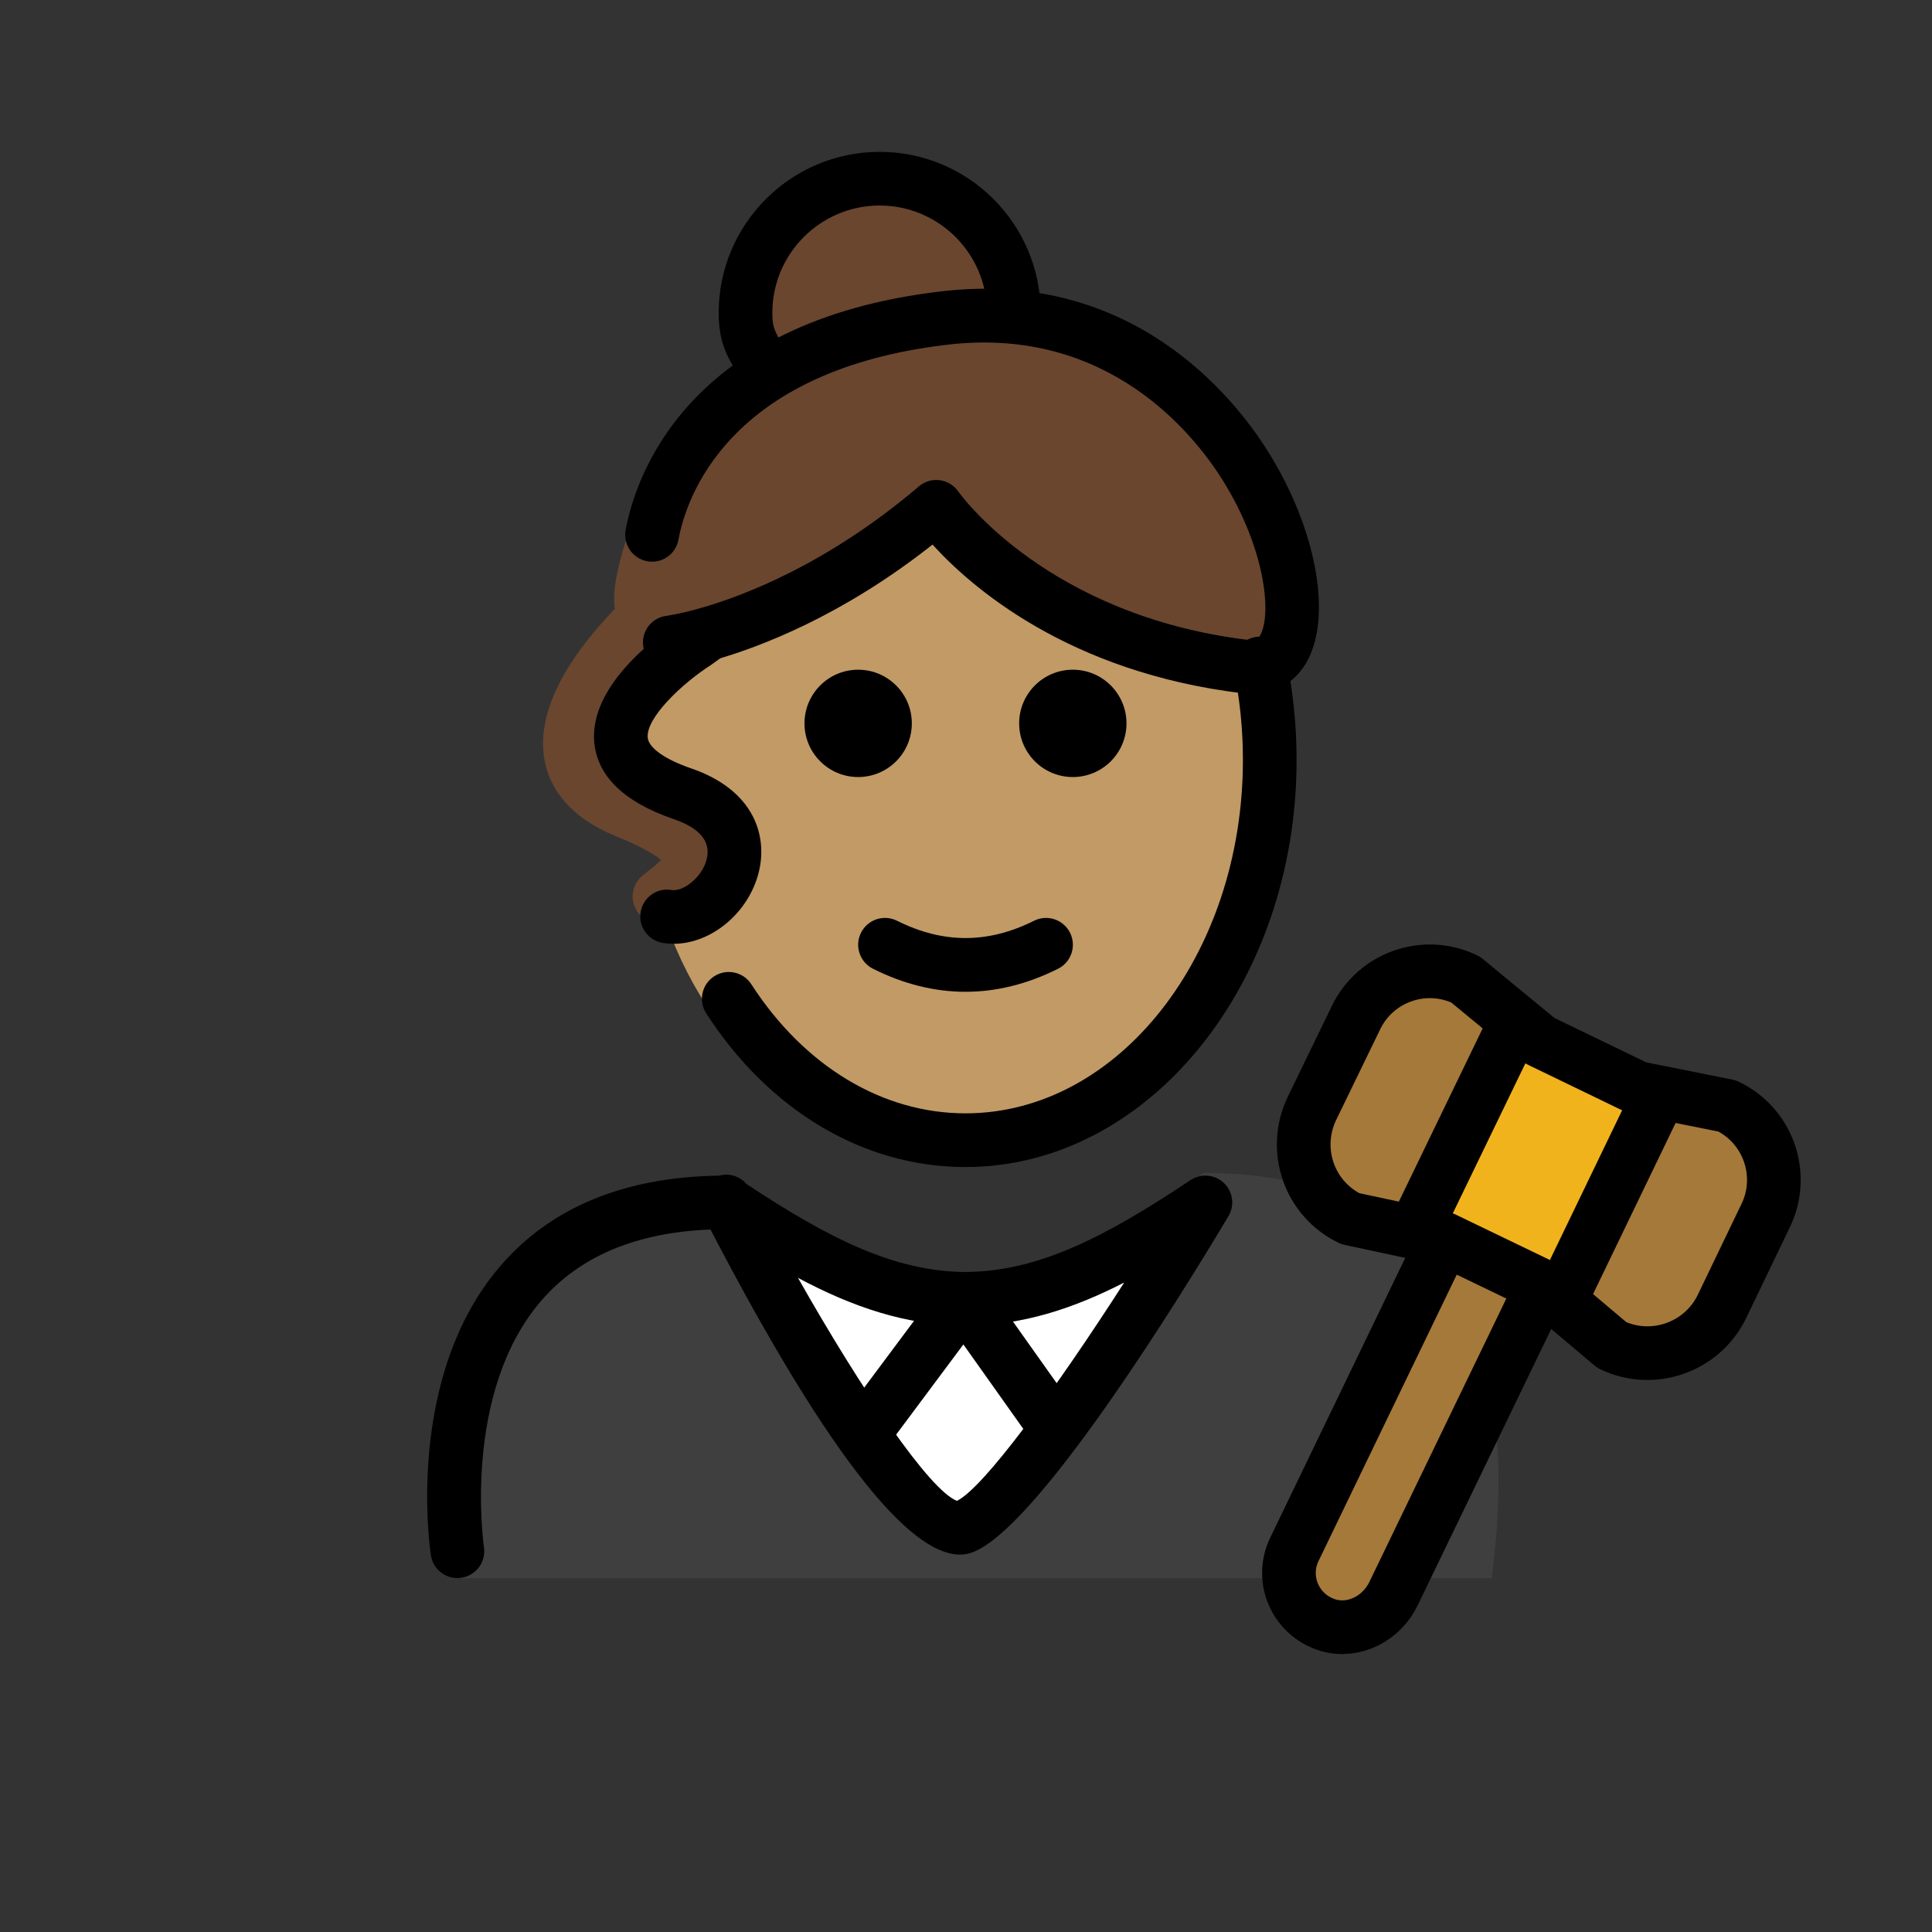 <svg id="emoji" viewBox="0 0 72 72" version="1.1" xmlns="http://www.w3.org/2000/svg">
  <rect x="0" y="0" width="72" height="72" fill="#333333" stroke="none"/>
  <g id="color">
    <path fill="#3F3F3F" d="M16.924,58.817c0,0-1.913-14.92,10.087-14.92c3.192,2.128,5.14,3.581,8.875,3.592 c3.735,0.011,5.769-1.649,8.961-3.777c14.011,0,10.548,15.005,10.778,15.105"/>
    <path fill="#FFFFFF" d="M44.969,44.434l-3.886,5.973l-2.594,4.499c-1.207,2.094-4.228,2.096-5.438,0.004l-2.599-4.496 l-3.458-5.98C33.136,49.726,39.127,49.726,44.969,44.434z"/>
    <path fill="#A57939" d="M64.369,41.217c1.53,0.73,2.17,2.57,1.43,4.09l-1.63,3.39c-0.74,1.52-2.58,2.16-4.1,1.43l-2.05-1.73 l0.37-0.44l3.4-7.05l0.04-0.2L64.369,41.217z"/>
    <polygon fill="#F1B31C" points="61.829,40.706 61.789,40.907 58.389,47.956 58.019,48.397 57.489,47.947 57.469,47.926 53.819,46.166 53.799,46.166 52.839,45.956 52.969,45.346 56.379,38.297 56.549,38.096 57.389,38.786 61.029,40.547"/>
    <path fill="#A57939" d="M57.469,47.926l0.02,0.02l-0.06,0.07l-5.5,11.38c-0.44,0.91-1.46,1.45-2.43,1.17 c-1.23-0.37-1.8-1.72-1.26-2.83l5.54-11.48l0.02-0.09h0.02L57.469,47.926z"/>
    <path fill="#A57939" d="M54.619,36.507l1.93,1.59l-0.17,0.2l-3.41,7.05l-0.13,0.61l-2.52-0.54c-1.53-0.74-2.16-2.57-1.43-4.1 l1.64-3.38C51.259,36.407,53.099,35.767,54.619,36.507z"/>
  </g>
  <g id="hair">
    <path fill="#6a462f" d="M37.223,11.777l0.559-0.118c0-2.761-2.239-5-5-5c-2.761,0-5,2.239-5,5 c0,0.926,0.252,1.226,0.691,1.97l1.175-0.249c-2.37,1.159-3.822,2.772-4.628,4.408 c-1.056,0.608-1.615,1.886-1.929,3.177c-0.202,0.83-0.243,1.345-0.175,1.727 c-1.383,1.427-2.891,3.473-2.653,5.439c0.113,0.93,0.674,2.213,2.704,3.037c1.042,0.423,1.488,0.725,1.673,0.882 c-0.146,0.147-0.394,0.343-0.573,0.484l-0.114,0.091c-0.432,0.344-0.503,0.973-0.159,1.405 c0.197,0.248,0.488,0.377,0.783,0.377c0.218,0,0.438-0.071,0.622-0.218l0.109-0.087 c0.694-0.549,1.558-1.232,1.405-2.3c-0.137-0.959-1.004-1.68-2.994-2.488 c-1.365-0.554-1.444-1.208-1.47-1.424c-0.131-1.079,0.924-2.574,2.087-3.791c0.622,0.145,1.368,0.12,2.005,0.115 c1.298-0.01,2.484-0.712,3.103-1.769c1.593-0.758,3.474-1.876,5.449-3.558c0,0,3.392,4.986,11.558,5.96 C50.529,25.333,47.251,12.233,37.223,11.777z"/>
  </g>
  <g id="skin">
    <path fill="#c19a65" d="M46.451,24.847c-8.167-0.973-11.558-5.96-11.558-5.96c-3.492,2.974-6.723,4.228-8.502,4.735 c-0.902,0.257-1.431,0.322-1.431,0.322l-0.066-0.402c-0.175,0.166-0.352,0.342-0.526,0.523 c-0.346,1.411-0.535,2.908-0.535,4.461c0,0.3,0.049,0.597,0.124,0.891c1.813,0.767,2.624,1.468,2.755,2.385 c0.152,1.067-0.711,1.751-1.405,2.3l-0.109,0.087c-0.118,0.094-0.253,0.146-0.39,0.179 c1.853,5.229,6.156,8.644,11.174,8.644c6.71,0,12.149-6.099,12.149-14.486c0-1.43-0.169-2.809-0.465-4.121 C47.383,24.741,46.98,24.91,46.451,24.847z"/>
  </g>
  <g id="skin-shadow"/>
  <g id="line">
    <path d="M28.474,14.629c-0.343,0-0.676-0.176-0.862-0.492l-0.137-0.23c-0.372-0.617-0.692-1.149-0.692-2.248 c0-3.309,2.691-6,6-6s6,2.691,6,6c0,0.552-0.447,1-1,1c-0.553,0-1-0.448-1-1c0-2.206-1.794-4-4-4c-2.206,0-4,1.794-4,4 c0,0.543,0.086,0.686,0.405,1.217l0.146,0.245c0.28,0.476,0.122,1.089-0.353,1.369 C28.821,14.585,28.646,14.629,28.474,14.629z"/>
    <path d="M41.981,26.958c0,1.105-0.896,2-2,2s-2-0.895-2-2c0-1.103,0.896-2,2-2S41.981,25.855,41.981,26.958"/>
    <path d="M33.981,26.958c0,1.105-0.896,2-2,2s-2-0.895-2-2c0-1.103,0.896-2,2-2S33.981,25.855,33.981,26.958"/>
    <path d="M35.981,36.961c-1.152,0-2.304-0.286-3.447-0.858c-0.494-0.247-0.694-0.848-0.447-1.342 c0.247-0.494,0.846-0.694,1.342-0.447c1.718,0.859,3.388,0.859,5.106,0c0.495-0.247,1.095-0.046,1.342,0.447 c0.247,0.494,0.047,1.095-0.447,1.342C38.285,36.675,37.133,36.961,35.981,36.961z"/>
    <path d="M35.981,43.492c-3.786,0-7.308-2.087-9.662-5.726c-0.3-0.464-0.167-1.083,0.297-1.383 c0.464-0.299,1.083-0.167,1.383,0.297c1.978,3.058,4.888,4.811,7.982,4.811c5.701,0,10.339-5.909,10.339-13.173 c0-1.147-0.116-2.287-0.346-3.388c-0.113-0.54,0.233-1.07,0.774-1.183c0.538-0.113,1.07,0.234,1.183,0.775 c0.258,1.235,0.389,2.512,0.389,3.796C48.32,36.685,42.785,43.492,35.981,43.492z"/>
    <path d="M17.045,58.81c-0.484,0-0.91-0.352-0.986-0.847c-0.041-0.27-0.973-6.633,2.581-10.775 c1.88-2.191,4.625-3.325,8.162-3.375c0.375-0.103,0.772,0.021,1.021,0.314c3.049,2.016,5.502,3.263,8.161,3.276 c2.723-0.014,5.229-1.321,8.383-3.424c0.389-0.259,0.905-0.214,1.244,0.107c0.338,0.322,0.409,0.836,0.169,1.237 c-1.652,2.771-7.233,11.865-9.641,12.562c-1.952,0.554-5.2-3.493-9.661-12.064 c-2.763,0.106-4.886,1-6.314,2.661c-2.956,3.437-2.138,9.12-2.129,9.178c0.083,0.545-0.292,1.055-0.838,1.139 C17.146,58.808,17.096,58.81,17.045,58.81z M29.739,47.623c2.362,4.171,4.901,7.922,5.925,8.309 c0.991-0.487,3.646-4.111,6.231-8.135c-1.95,0.998-3.797,1.577-5.803,1.605c-0.021,0.001-0.043,0.002-0.065,0.001 c-0.008,0-0.014,0-0.021,0h-0.045c-0.016-0.001-0.028-0.001-0.042,0c-0.015,0-0.029,0-0.044-0.001 C33.755,49.373,31.814,48.727,29.739,47.623z"/>
    <path fill="none" stroke="#000000" stroke-linecap="round" stroke-linejoin="round" stroke-miterlimit="10" stroke-width="2" d="M57.429,48.017l-5.5,11.38c-0.44,0.91-1.46,1.45-2.43,1.17c-1.23-0.37-1.8-1.72-1.26-2.83l5.54-11.48"/>
    <path fill="none" stroke="#000000" stroke-linecap="round" stroke-linejoin="round" stroke-miterlimit="10" stroke-width="2" d="M56.549,38.096l-1.93-1.59c-1.52-0.74-3.36-0.1-4.09,1.43l-1.64,3.38c-0.73,1.53-0.1,3.36,1.43,4.1l2.52,0.54l0.96,0.21h0.02 l3.65,1.76l0.02,0.02l0.53,0.45l2.05,1.73c1.52,0.73,3.36,0.09,4.1-1.43l1.63-3.39c0.74-1.52,0.1-3.36-1.43-4.09l-2.54-0.51 l-0.8-0.16l-3.64-1.76L56.549,38.096z"/>
    <line x1="61.789" x2="58.389" y1="40.907" y2="47.956" fill="none" stroke="#000000" stroke-linecap="round" stroke-linejoin="round" stroke-miterlimit="10" stroke-width="2"/>
    <line x1="52.969" x2="56.379" y1="45.346" y2="38.297" fill="none" stroke="#000000" stroke-linecap="round" stroke-linejoin="round" stroke-miterlimit="10" stroke-width="2"/>
    <path d="M32.16,54.446c-0.208,0-0.417-0.065-0.597-0.198c-0.443-0.33-0.534-0.957-0.204-1.399l3.761-5.043 c0.192-0.256,0.512-0.392,0.814-0.402c0.32,0.004,0.619,0.16,0.804,0.421l3.378,4.76 c0.319,0.451,0.214,1.075-0.236,1.395c-0.451,0.32-1.074,0.213-1.395-0.236l-2.583-3.64l-2.938,3.941 C32.767,54.308,32.465,54.446,32.16,54.446z"/>
    <path d="M46.661,25.859c-0.107,0-0.217-0.006-0.328-0.02c-6.531-0.778-10.17-3.989-11.58-5.544 c-3.391,2.68-6.482,3.831-8.088,4.288c-0.95,0.271-1.521,0.345-1.583,0.353c-0.556,0.065-1.048-0.323-1.114-0.871 c-0.067-0.547,0.32-1.045,0.867-1.114l0,0c0.005-0.001,0.48-0.064,1.281-0.291 c1.574-0.449,4.722-1.633,8.128-4.534c0.215-0.184,0.494-0.269,0.782-0.23c0.281,0.038,0.533,0.194,0.693,0.429 c0.029,0.043,3.278,4.627,10.85,5.529c0.247,0.029,0.306-0.039,0.374-0.146c0.466-0.734,0.24-3.231-1.385-5.824 c-1.091-1.742-4.281-5.714-10.191-5.045c-8.302,0.945-9.816,5.805-10.082,7.272 c-0.099,0.544-0.619,0.905-1.163,0.805c-0.543-0.099-0.904-0.619-0.806-1.163 c0.329-1.81,2.153-7.8,11.824-8.902c7.039-0.804,10.82,3.908,12.113,5.971 c1.85,2.953,2.43,6.299,1.379,7.957C48.19,25.476,47.483,25.859,46.661,25.859z"/>
    <path d="M25.106,35.172c-0.138,0-0.274-0.011-0.41-0.033c-0.544-0.091-0.912-0.607-0.821-1.151 c0.092-0.544,0.606-0.917,1.151-0.821c0.413,0.076,1.134-0.45,1.309-1.143c0.167-0.658-0.247-1.162-1.23-1.499 c-1.812-0.622-2.806-1.561-2.951-2.792c-0.268-2.269,2.635-4.235,3.219-4.606l0.434-0.315 c0.448-0.322,1.075-0.221,1.396,0.227c0.322,0.448,0.221,1.073-0.227,1.396l-0.482,0.348 c-1.071,0.685-2.441,1.981-2.354,2.717c0.046,0.379,0.648,0.803,1.613,1.134c2.377,0.815,2.86,2.54,2.521,3.882 C27.888,34.039,26.495,35.172,25.106,35.172z"/>
  </g>
</svg>
